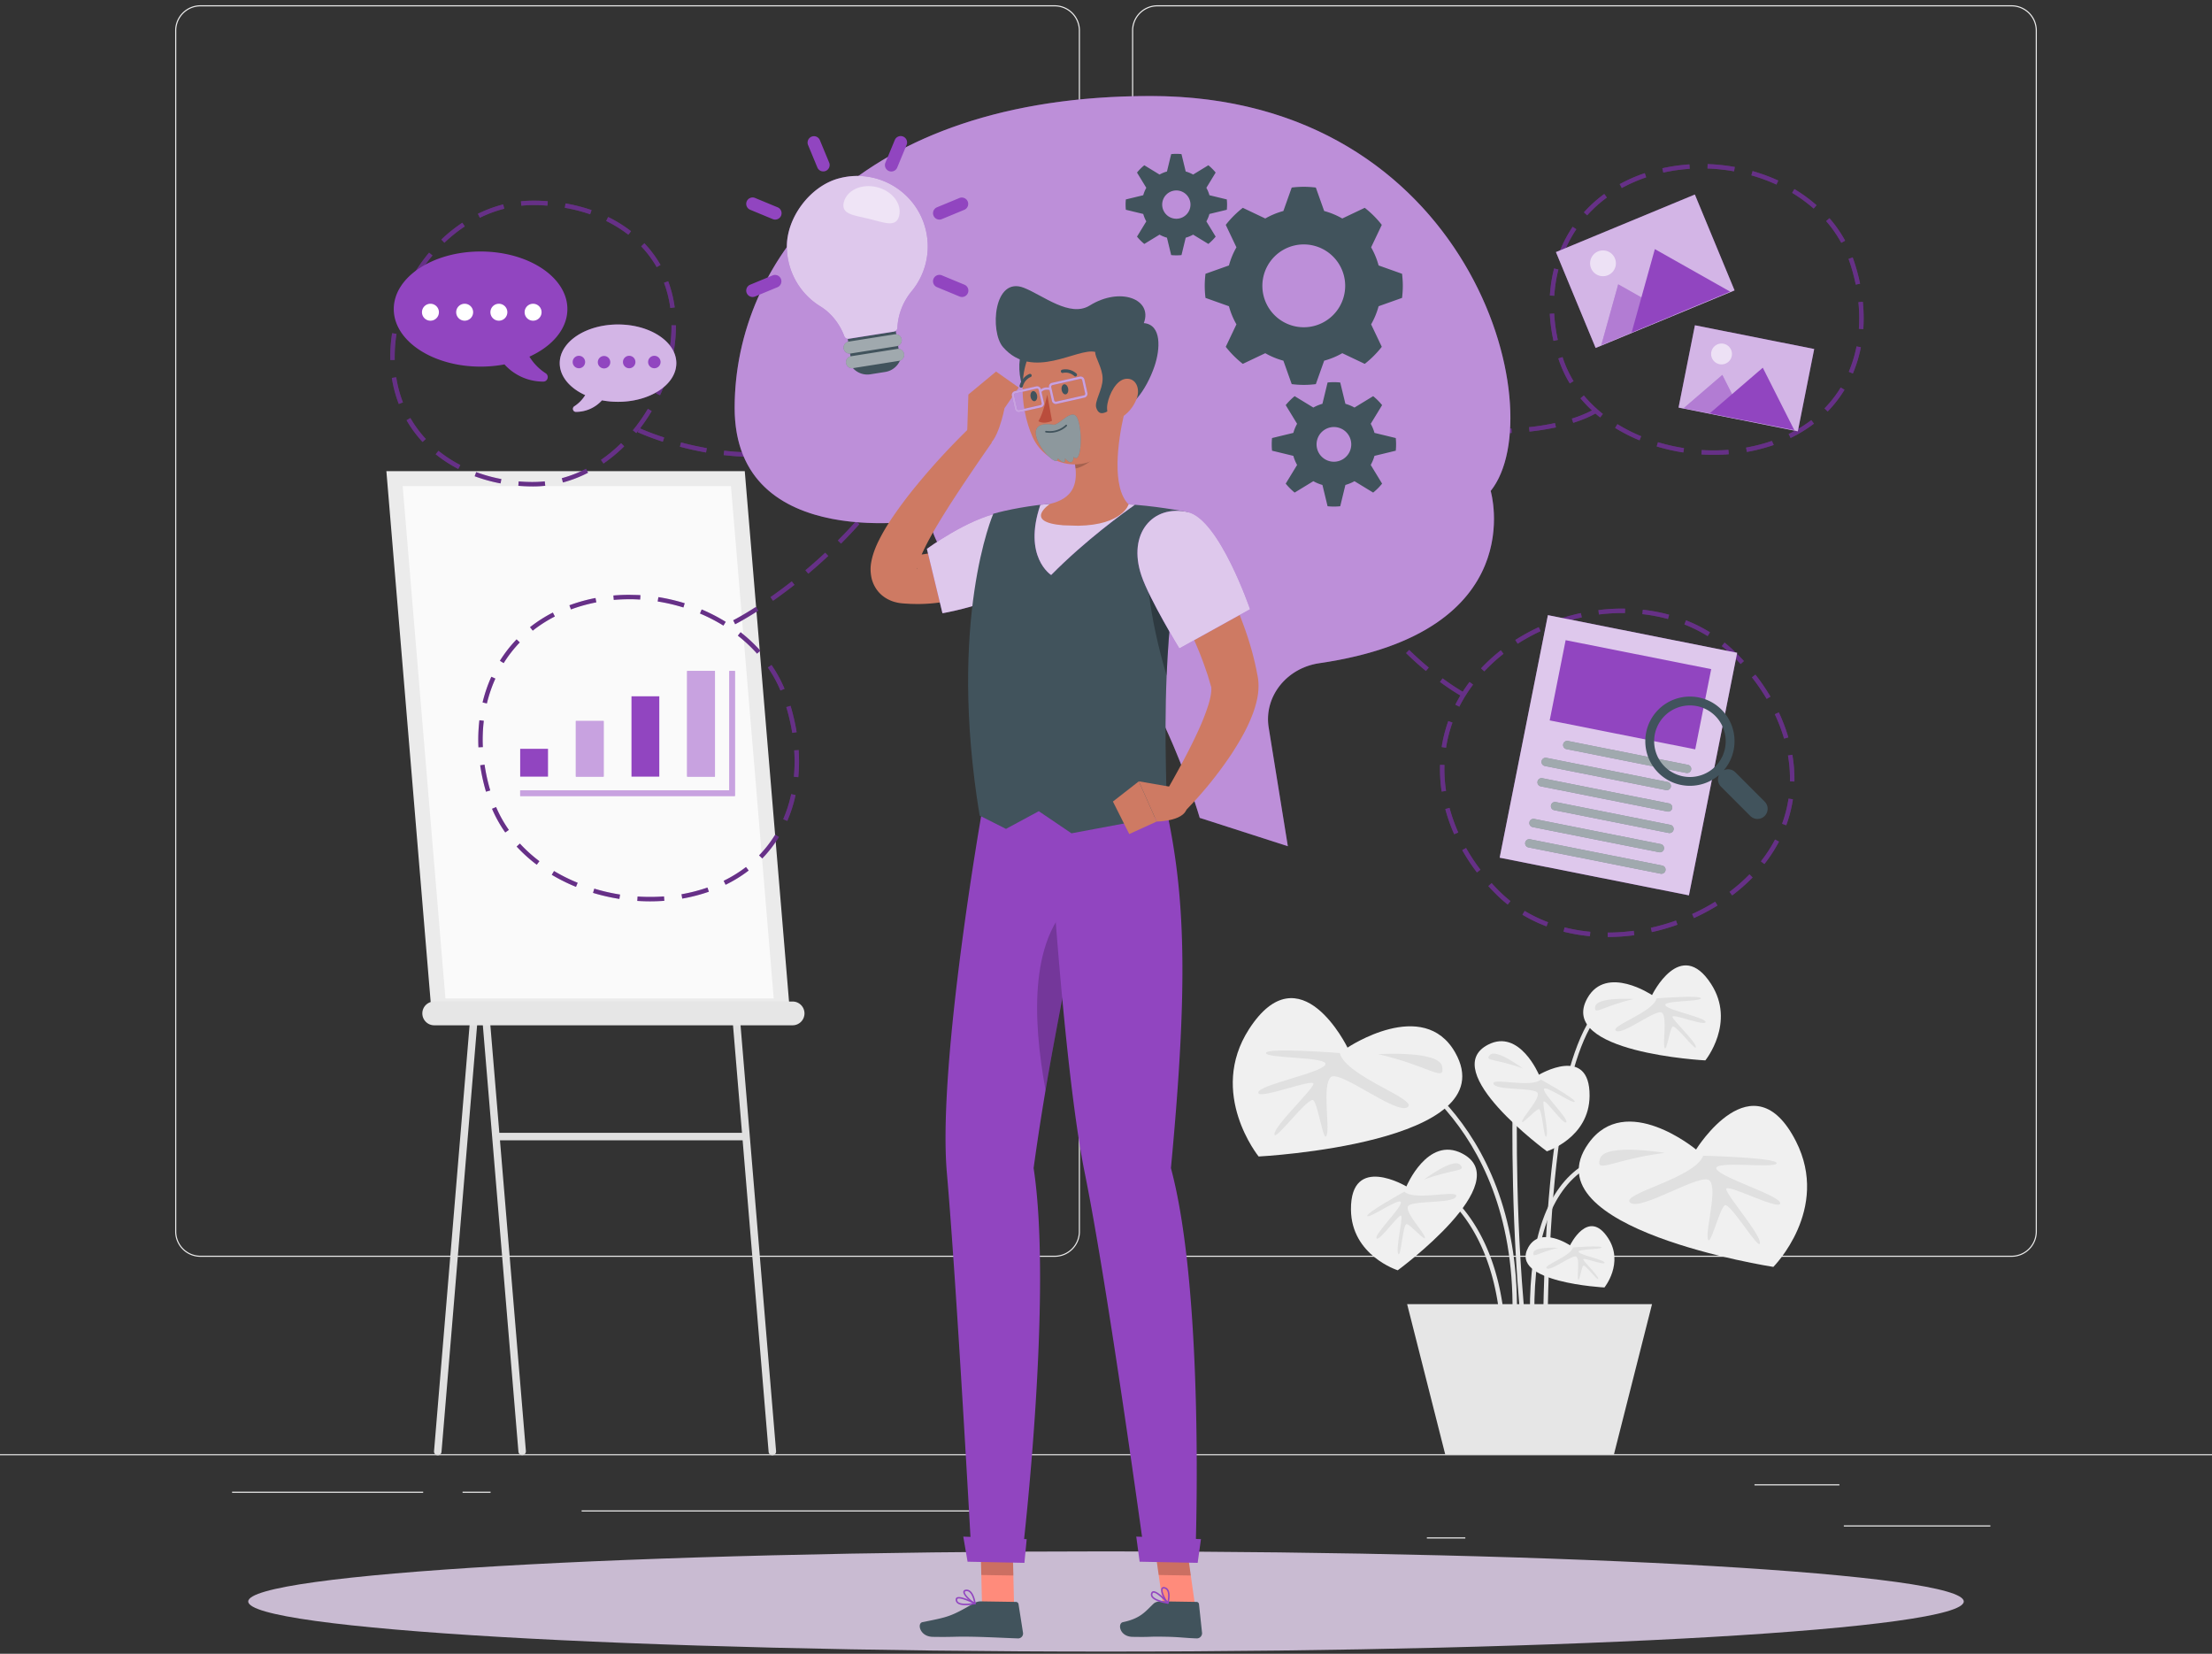 <svg xmlns="http://www.w3.org/2000/svg" width="400" height="299" fill="none"><rect width="100%" height="100%" fill="#333333" stroke="none"/><path fill="#EBEBEB" d="M359.921 275.786h-26.498v.2h26.498v-.2ZM264.976 277.957h-6.954v.2h6.954v-.2ZM332.622 268.356h-15.353v.2h15.353v-.2ZM76.522 269.7H41.967v.2h34.555v-.2ZM88.711 269.7h-5.066v.2h5.066v-.2ZM180.118 273.079h-74.941v.2h74.941v-.2ZM190.721 227.231H36.241a4.572 4.572 0 0 1-4.566-4.567V5.519A4.572 4.572 0 0 1 36.242.952H190.72a4.572 4.572 0 0 1 4.566 4.567v217.145a4.572 4.572 0 0 1-4.566 4.567ZM36.241 1.153a4.37 4.37 0 0 0-4.366 4.366v217.146a4.37 4.37 0 0 0 4.367 4.366H190.72a4.37 4.37 0 0 0 4.366-4.366V5.519a4.372 4.372 0 0 0-4.366-4.367l-154.48.001ZM363.758 227.231H209.279a4.571 4.571 0 0 1-4.565-4.567V5.519a4.571 4.571 0 0 1 4.565-4.567h154.479a4.572 4.572 0 0 1 4.567 4.567v217.145a4.572 4.572 0 0 1-4.567 4.567ZM209.279 1.153a4.37 4.37 0 0 0-4.365 4.366v217.146a4.37 4.37 0 0 0 4.365 4.366h154.479a4.371 4.371 0 0 0 4.367-4.366V5.519a4.372 4.372 0 0 0-4.367-4.367l-154.479.001ZM400 262.909H0v.2h400v-.2Z"/><path fill="#E0E0E0" d="M79.107 263.107a.678.678 0 0 1-.619-.732l13.64-163.434h1.357v1.356h-.11L79.84 262.489a.678.678 0 0 1-.732.618Z"/><path fill="#E0E0E0" d="M139.721 263.107a.677.677 0 0 0 .619-.732L126.7 98.941h-1.357v1.356h.11l8.722 104.513h-43.88L81.46 98.941h-1.357v1.356h.11l13.537 162.192a.678.678 0 0 0 1.35-.113l-4.69-56.209h43.88l4.7 56.322a.678.678 0 0 0 .732.618Z"/><path fill="#EBEBEB" d="M142.86 183.223H78.052L69.87 85.18h64.808l8.182 98.043Z"/><path fill="#FAFAFA" d="m139.913 180.511-7.731-92.62H72.817l7.73 92.62h59.366Z"/><path fill="#E6E6E6" d="M143.326 185.372h-64.85a2.15 2.15 0 0 1 0-4.299h64.85a2.149 2.149 0 0 1 0 4.299ZM271.316 239.423c-.906-10.881-4.655-17.314-7.641-20.794-3.23-3.765-6.287-4.982-6.317-4.994l.288-.746c.127.049 12.692 5.132 14.467 26.468l-.797.066Z"/><path fill="#E6E6E6" d="m274.311 237.261-.8-.01c.414-35.584-24.177-46.192-24.426-46.295l.306-.739c.254.105 25.34 10.925 24.92 47.044ZM276.657 237.258c-.058-13.444 3.146-22.378 9.523-26.553 8.106-5.311 18.566-.8 18.671-.753l-.322.732c-.101-.045-10.175-4.382-17.915.693-6.132 4.019-9.213 12.726-9.157 25.879l-.8.002Z"/><path fill="#E6E6E6" d="M275.482 243.172c-2.385-20.063-1.97-42.609-1.965-42.834l.8.016c-.005.225-.419 22.718 1.961 42.724l-.796.094ZM279.876 237.265l-.8-.016c.654-34.573 5.225-54.379 13.219-57.275 4.572-1.656 8.423 2.706 8.584 2.893l-.604.524c-.036-.042-3.659-4.135-7.711-2.664-5.337 1.94-11.871 13.321-12.688 56.538Z"/><path fill="#F0F0F0" d="M306.702 207.831s10.315-16.706 18.056-1.504c6.28 12.335-4.081 22.726-4.081 22.726s-44.403-6.864-33.446-22.314c6.743-9.507 19.471 1.092 19.471 1.092Z"/><path fill="#E0E0E0" d="M307.992 208.95s13.386.335 13.28 1.363c-.106 1.028-11.689-.58-10.877 1.041.813 1.622 11.672 4.835 11.531 6.219-.142 1.384-10.016-3.825-9.769-2.541.247 1.284 6.251 8.194 6.095 9.717-.156 1.522-5.438-7.552-6.394-6.811-.956.741-2.658 7.792-3.036 6.029-.379-1.763 1.74-8.788.376-10.482-1.365-1.695-12.46 5.559-14.393 3.962-1.935-1.597 11.653-4.378 13.187-8.497ZM301.044 208.436s-10.863-1.814-11.715 1.036c-.852 2.85 2.076.213 11.715-1.036Z"/><path fill="#F0F0F0" d="M243.673 189.407s-8.556-17.672-17.809-3.34c-7.507 11.63 1.739 23.025 1.739 23.025s44.871-2.296 35.549-18.783c-5.737-10.146-19.479-.902-19.479-.902Z"/><path fill="#E0E0E0" d="M242.274 190.388s-13.349-1.034-13.349 0 11.687.616 10.714 2.146c-.975 1.531-12.105 3.618-12.105 5.009 0 1.391 10.354-2.782 9.976-1.53-.376 1.252-7.055 7.513-7.055 9.044 0 1.53 6.18-6.957 7.055-6.122.876.835 1.85 8.023 2.406 6.307.557-1.715-.834-8.92.696-10.465 1.531-1.546 11.827 6.802 13.914 5.41 2.087-1.391-11.146-5.545-12.252-9.799ZM249.239 190.587s10.992-.696 11.548 2.226c.556 2.922-2.087 0-11.548-2.226Z"/><path fill="#F0F0F0" d="M298.741 179.908s5.133-10.602 10.683-2.004c4.503 6.977-1.043 13.812-1.043 13.812s-26.917-1.376-21.325-11.268c3.441-6.086 11.685-.54 11.685-.54Z"/><path fill="#E0E0E0" d="M299.579 180.496s8.008-.62 8.008 0-7.011.37-6.426 1.288c.584.919 7.262 2.171 7.262 3.005 0 .834-6.212-1.67-5.985-.918.226.751 4.232 4.507 4.232 5.424 0 .919-3.707-4.172-4.232-3.672-.525.5-1.11 4.812-1.443 3.783-.334-1.029.5-5.351-.418-6.279-.918-.927-7.094 4.081-8.346 3.246-1.252-.833 6.686-3.325 7.348-5.877ZM295.403 180.616s-6.594-.418-6.928 1.335c-.334 1.754 1.252.001 6.928-1.335Z"/><path fill="#F0F0F0" d="M283.913 225.152s3.312-6.84 6.894-1.292c2.905 4.501-.673 8.912-.673 8.912s-17.368-.889-13.76-7.271c2.22-3.927 7.539-.349 7.539-.349Z"/><path fill="#E0E0E0" d="M284.455 225.532s5.167-.4 5.167 0-4.524.239-4.147.831c.376.593 4.685 1.4 4.685 1.939 0 .538-4.008-1.077-3.861-.593.145.485 2.731 2.908 2.731 3.501s-2.392-2.693-2.731-2.37c-.34.323-.716 3.106-.932 2.442-.215-.664.324-3.453-.269-4.051-.593-.599-4.578 2.632-5.386 2.094-.808-.538 4.315-2.147 4.743-3.793ZM281.759 225.609s-4.255-.269-4.47.862c-.215 1.131.808 0 4.47-.862Z"/><path fill="#F0F0F0" d="M254.323 214.504s-10.112-6.039-10.027 4.195c.07 8.303 8.46 10.967 8.46 10.967s21.735-15.939 11.628-21.13c-6.22-3.195-10.061 5.968-10.061 5.968Z"/><path fill="#E0E0E0" d="M253.946 215.456s-7.032 3.882-6.692 4.4c.341.518 6.061-3.543 6.078-2.455.016 1.088-4.875 5.802-4.417 6.5.459.697 4.273-4.807 4.497-4.055.224.752-1.06 6.091-.556 6.858.505.767.805-5.524 1.519-5.394.714.13 3.571 3.412 3.285 2.369-.286-1.043-3.358-4.196-3.101-5.475.258-1.279 8.17-.488 8.758-1.874.586-1.385-7.415.893-9.371-.874ZM257.501 213.26s5.28-3.971 6.523-2.69c1.241 1.281-1.047.688-6.523 2.69Z"/><path fill="#F0F0F0" d="M278.294 194.311s9.232-5.512 9.153 3.83c-.064 7.58-7.722 10.011-7.722 10.011s-19.84-14.55-10.615-19.289c5.678-2.916 9.184 5.448 9.184 5.448Z"/><path fill="#E0E0E0" d="M278.639 195.182s6.419 3.543 6.108 4.016c-.311.472-5.533-3.235-5.548-2.241-.014.993 4.451 5.297 4.032 5.933-.418.637-3.9-4.388-4.105-3.701-.204.686.968 5.56.508 6.261-.461.7-.735-5.043-1.387-4.924-.652.118-3.26 3.114-2.998 2.162.261-.953 3.065-3.83 2.83-4.998-.235-1.168-7.457-.445-7.993-1.71-.536-1.265 6.768.815 8.553-.798ZM275.393 193.177s-4.82-3.624-5.954-2.456c-1.133 1.17.955.628 5.954 2.456Z"/><path fill="#E6E6E6" d="m254.455 235.791 6.902 27.218h30.481l6.901-27.218h-44.284Z"/><path fill="#E3D2ED" fill-opacity=".85" d="M200 298.603c85.666 0 155.111-4.055 155.111-9.058s-69.445-9.059-155.111-9.059c-85.665 0-155.111 4.056-155.111 9.059 0 5.003 69.446 9.058 155.111 9.058Z"/><path fill="#9145C0" d="m290.722 169.409-.001-.8a36.01 36.01 0 0 0 4.71-.319l.106.792a36.576 36.576 0 0 1-4.815.327Zm-3.219-.149a31.486 31.486 0 0 1-4.764-.815l.196-.775c1.494.378 3.056.644 4.644.793l-.076.797Zm11.201-.739-.173-.781a38.043 38.043 0 0 0 4.54-1.306l.269.753c-1.513.54-3.072.989-4.636 1.334Zm-19.045-1.039a26.592 26.592 0 0 1-4.361-2.103l.413-.686a25.87 25.87 0 0 0 4.229 2.04l-.281.749Zm26.664-1.501-.33-.728a36.425 36.425 0 0 0 4.165-2.223l.421.68a37.132 37.132 0 0 1-4.256 2.271Zm-33.683-2.442a25.012 25.012 0 0 1-1.962-1.734 39.2 39.2 0 0 1-1.539-1.6l.592-.538c.483.53.989 1.058 1.508 1.567.6.591 1.24 1.155 1.899 1.679l-.498.626Zm40.595-1.65-.483-.637a32.27 32.27 0 0 0 3.545-3.106l.063-.063.566.566-.058.058a33.163 33.163 0 0 1-3.633 3.182Zm-46.156-4.156a35.542 35.542 0 0 1-2.662-4.026l.696-.394a34.659 34.659 0 0 0 2.602 3.935l-.636.485Zm51.979-1.512-.63-.493a25.844 25.844 0 0 0 2.559-3.938l.709.372a26.683 26.683 0 0 1-2.638 4.059Zm-56.091-5.392a30.928 30.928 0 0 1-1.612-4.557l.772-.207a30.164 30.164 0 0 0 1.572 4.44l-.732.324Zm60.042-1.622-.75-.277a23.31 23.31 0 0 0 1.165-4.539l.791.12a24.1 24.1 0 0 1-1.206 4.696Zm-62.312-6.094a27.425 27.425 0 0 1-.291-4.833l.8.024a26.483 26.483 0 0 0 .283 4.689l-.792.12Zm63.789-1.824-.8-.016a25.285 25.285 0 0 0-.362-4.679l.788-.135c.251 1.465.378 2.941.377 4.385.001.149-.001.297-.003.445Zm-62.993-6.103-.79-.123c.248-1.596.65-3.175 1.195-4.694l.753.27a24.796 24.796 0 0 0-1.158 4.547Zm61.124-1.648a30.29 30.29 0 0 0-1.674-4.401l.724-.341a31.114 31.114 0 0 1 1.718 4.518l-.768.224Zm-58.727-5.776-.715-.361c.72-1.42 1.583-2.8 2.566-4.104l.639.482a26.464 26.464 0 0 0-2.49 3.983Zm55.58-1.404a36.913 36.913 0 0 0-2.666-3.897l.631-.492a37.796 37.796 0 0 1 2.723 3.982l-.688.407Zm-51.065-4.978-.583-.547a32.38 32.38 0 0 1 3.568-3.259l.493.629a31.776 31.776 0 0 0-3.478 3.177Zm46.362-1.323a41.954 41.954 0 0 0-1.512-1.565 24.9 24.9 0 0 0-1.897-1.686l.501-.624a26.28 26.28 0 0 1 1.957 1.74 41.212 41.212 0 0 1 1.54 1.595l-.589.54Zm-40.318-3.674-.432-.674a35.518 35.518 0 0 1 4.234-2.319l.336.726a34.7 34.7 0 0 0-4.138 2.267Zm34.35-1.382a26.685 26.685 0 0 0-4.203-2.102l.294-.744a27.465 27.465 0 0 1 4.329 2.165l-.42.681Zm-27.3-2.077-.27-.753a36.764 36.764 0 0 1 4.64-1.327l.169.782a35.81 35.81 0 0 0-4.539 1.298Zm20.119-1.014a30.523 30.523 0 0 0-4.627-.877l.088-.795c1.62.181 3.218.483 4.748.901l-.209.771Zm-12.476-.812-.099-.793a35.151 35.151 0 0 1 4.336-.271l.485.003-.012.8-.473-.003c-1.402 0-2.828.09-4.237.264Z"/><path fill="#9145C0" d="M264.459 125.959c-.067-.036-1.667-.908-4.063-2.666l.474-.645c2.347 1.721 3.954 2.599 3.97 2.607l-.381.704Zm-6.605-4.648a57.432 57.432 0 0 1-3.593-3.235l.56-.572a56.433 56.433 0 0 0 3.543 3.19l-.51.617Zm-5.829-5.559a52.97 52.97 0 0 1-2.908-3.491l.636-.485a52.284 52.284 0 0 0 2.864 3.44l-.592.536Z"/><g fill="#000" opacity=".3"><path d="m290.722 169.409-.001-.8a36.01 36.01 0 0 0 4.71-.319l.106.792a36.576 36.576 0 0 1-4.815.327Zm-3.219-.149a31.486 31.486 0 0 1-4.764-.815l.196-.775c1.494.378 3.056.644 4.644.793l-.076.797Zm11.201-.739-.173-.781a38.043 38.043 0 0 0 4.54-1.306l.269.753c-1.513.54-3.072.989-4.636 1.334Zm-19.045-1.039a26.592 26.592 0 0 1-4.361-2.103l.413-.686a25.87 25.87 0 0 0 4.229 2.04l-.281.749Zm26.664-1.501-.33-.728a36.425 36.425 0 0 0 4.165-2.223l.421.68a37.132 37.132 0 0 1-4.256 2.271Zm-33.683-2.442a25.012 25.012 0 0 1-1.962-1.734 39.2 39.2 0 0 1-1.539-1.6l.592-.538c.483.53.989 1.058 1.508 1.567.6.591 1.24 1.155 1.899 1.679l-.498.626Zm40.595-1.65-.483-.637a32.27 32.27 0 0 0 3.545-3.106l.063-.063.566.566-.058.058a33.163 33.163 0 0 1-3.633 3.182Zm-46.156-4.156a35.542 35.542 0 0 1-2.662-4.026l.696-.394a34.659 34.659 0 0 0 2.602 3.935l-.636.485Zm51.979-1.512-.63-.493a25.844 25.844 0 0 0 2.559-3.938l.709.372a26.683 26.683 0 0 1-2.638 4.059Zm-56.091-5.392a30.928 30.928 0 0 1-1.612-4.557l.772-.207a30.164 30.164 0 0 0 1.572 4.44l-.732.324Zm60.042-1.622-.75-.277a23.31 23.31 0 0 0 1.165-4.539l.791.12a24.1 24.1 0 0 1-1.206 4.696Zm-62.312-6.094a27.425 27.425 0 0 1-.291-4.833l.8.024a26.483 26.483 0 0 0 .283 4.689l-.792.12Zm63.789-1.824-.8-.016a25.285 25.285 0 0 0-.362-4.679l.788-.135c.251 1.465.378 2.941.377 4.385.001.149-.001.297-.003.445Zm-62.993-6.103-.79-.123c.248-1.596.65-3.175 1.195-4.694l.753.27a24.796 24.796 0 0 0-1.158 4.547Zm61.124-1.648a30.29 30.29 0 0 0-1.674-4.401l.724-.341a31.114 31.114 0 0 1 1.718 4.518l-.768.224Zm-58.727-5.776-.715-.361c.72-1.42 1.583-2.8 2.566-4.104l.639.482a26.464 26.464 0 0 0-2.49 3.983Zm55.58-1.404a36.913 36.913 0 0 0-2.666-3.897l.631-.492a37.796 37.796 0 0 1 2.723 3.982l-.688.407Zm-51.065-4.978-.583-.547a32.38 32.38 0 0 1 3.568-3.259l.493.629a31.776 31.776 0 0 0-3.478 3.177Zm46.362-1.323a41.954 41.954 0 0 0-1.512-1.565 24.9 24.9 0 0 0-1.897-1.686l.501-.624a26.28 26.28 0 0 1 1.957 1.74 41.212 41.212 0 0 1 1.54 1.595l-.589.54Zm-40.318-3.674-.432-.674a35.518 35.518 0 0 1 4.234-2.319l.336.726a34.7 34.7 0 0 0-4.138 2.267Zm34.35-1.382a26.685 26.685 0 0 0-4.203-2.102l.294-.744a27.465 27.465 0 0 1 4.329 2.165l-.42.681Zm-27.3-2.077-.27-.753a36.764 36.764 0 0 1 4.64-1.327l.169.782a35.81 35.81 0 0 0-4.539 1.298Zm20.119-1.014a30.523 30.523 0 0 0-4.627-.877l.088-.795c1.62.181 3.218.483 4.748.901l-.209.771Zm-12.476-.812-.099-.793a35.151 35.151 0 0 1 4.336-.271l.485.003-.012.8-.473-.003c-1.402 0-2.828.09-4.237.264Z"/><path d="M264.459 125.959c-.067-.036-1.667-.908-4.063-2.666l.474-.645c2.347 1.721 3.954 2.599 3.97 2.607l-.381.704Zm-6.605-4.648a57.432 57.432 0 0 1-3.593-3.235l.56-.572a56.433 56.433 0 0 0 3.543 3.19l-.51.617Zm-5.829-5.559a52.97 52.97 0 0 1-2.908-3.491l.636-.485a52.284 52.284 0 0 0 2.864 3.44l-.592.536Z"/></g><path fill="#9145C0" d="m314.132 118.025-34.222-6.807-8.722 43.85 34.222 6.808 8.722-43.851Z"/><path fill="#fff" d="m314.132 118.025-34.222-6.807-8.722 43.85 34.222 6.808 8.722-43.851Z" opacity=".7"/><path fill="#9145C0" d="m309.437 120.977-26.319-5.235-2.885 14.505 26.319 5.235 2.885-14.505Z"/><path fill="#41535C" d="m305.227 138.278-21.673-4.311a.75.75 0 0 0-.882.588v.001a.75.75 0 0 0 .589.882l21.673 4.311a.75.75 0 0 0 .882-.589v-.001a.75.75 0 0 0-.589-.881ZM279.355 138.489l21.905 4.356a.749.749 0 0 0 .881-.588v-.001a.75.75 0 0 0-.588-.882l-21.905-4.357a.751.751 0 0 0-.882.589v.001a.75.75 0 0 0 .589.882ZM301.801 145.251l-22.886-4.552a.749.749 0 0 0-.881.589v.001a.749.749 0 0 0 .588.881l22.886 4.552a.75.75 0 0 0 .882-.588v-.001a.751.751 0 0 0-.589-.882ZM302.049 149.128l-20.693-4.116a.75.75 0 1 0-.293 1.471l20.693 4.116a.749.749 0 0 0 .881-.589.748.748 0 0 0-.588-.882ZM277.158 149.534l22.885 4.552a.751.751 0 0 0 .293-1.472l-22.886-4.552a.75.75 0 0 0-.292 1.472ZM301.174 157.374a.751.751 0 0 0-.589-.882l-23.867-4.747a.75.75 0 1 0-.292 1.47l23.866 4.748a.752.752 0 0 0 .882-.589Z"/><g fill="#fff" opacity=".5"><path d="m305.227 138.278-21.673-4.311a.75.75 0 0 0-.882.588v.001a.75.75 0 0 0 .589.882l21.673 4.311a.75.75 0 0 0 .882-.589v-.001a.75.75 0 0 0-.589-.881ZM279.355 138.489l21.905 4.356a.749.749 0 0 0 .881-.588v-.001a.75.75 0 0 0-.588-.882l-21.905-4.357a.751.751 0 0 0-.882.589v.001a.75.75 0 0 0 .589.882ZM301.801 145.251l-22.886-4.552a.749.749 0 0 0-.881.589v.001a.749.749 0 0 0 .588.881l22.886 4.552a.75.75 0 0 0 .882-.588v-.001a.751.751 0 0 0-.589-.882ZM302.049 149.128l-20.693-4.116a.75.75 0 1 0-.293 1.471l20.693 4.116a.749.749 0 0 0 .881-.589.748.748 0 0 0-.588-.882ZM277.158 149.534l22.885 4.552a.751.751 0 0 0 .293-1.472l-22.886-4.552a.75.75 0 0 0-.292 1.472ZM301.174 157.374a.751.751 0 0 0-.589-.882l-23.867-4.747a.75.75 0 1 0-.292 1.47l23.866 4.748a.752.752 0 0 0 .882-.589Z"/></g><path fill="#41535C" d="M311.302 128.301c-3.148-3.148-8.27-3.147-11.418 0-3.148 3.148-3.148 8.27 0 11.417 3.003 3.003 7.798 3.134 10.966.407a1.83 1.83 0 0 0 .351 2.091l5.308 5.309a1.836 1.836 0 1 0 2.598-2.598l-5.308-5.308a1.83 1.83 0 0 0-2.091-.351c2.727-3.168 2.597-7.964-.406-10.967Zm-1.132 10.287a6.48 6.48 0 0 1-9.154 0 6.481 6.481 0 0 1 0-9.155 6.48 6.48 0 0 1 9.154 0 6.481 6.481 0 0 1 0 9.155Z"/><path fill="#9145C0" d="M309.89 82.23c-.732 0-1.477-.023-2.212-.067l.048-.799c1.611.1 3.24.087 4.828-.037l.063.798c-.9.07-1.818.106-2.727.106Zm-5.488-.422a35.353 35.353 0 0 1-4.82-1.092l.232-.765c1.525.46 3.11.819 4.71 1.066l-.122.791Zm11.485-.097-.14-.787a30.8 30.8 0 0 0 4.667-1.206l.334.73-.077.027a31.435 31.435 0 0 1-4.784 1.236Zm-19.413-2.1a30.86 30.86 0 0 1-4.411-2.243l.419-.682a30.052 30.052 0 0 0 4.297 2.184l-.305.74Zm27.323-.425-.351-.72a24.013 24.013 0 0 0 4.089-2.508l.486.635a24.935 24.935 0 0 1-4.224 2.593Zm-34.442-3.717a24.602 24.602 0 0 1-3.557-3.454l.613-.514a23.892 23.892 0 0 0 3.443 3.343l-.499.625Zm41.145-1.073-.573-.558a21.365 21.365 0 0 0 2.935-3.78l.683.417a22.051 22.051 0 0 1-3.045 3.921Zm-46.635-5.073a20.973 20.973 0 0 1-1.918-4.067l-.15-.446.759-.251.147.436a20.176 20.176 0 0 0 1.845 3.912l-.683.416Zm51.193-1.795-.737-.313a23.42 23.42 0 0 0 1.4-4.588l.785.156a24.212 24.212 0 0 1-1.448 4.745Zm-54.136-5.898a30.458 30.458 0 0 1-.671-4.902l.799-.042c.084 1.578.304 3.184.654 4.772l-.782.172Zm56.018-2.125-.798-.055c.044-.633.067-1.278.067-1.918 0-.952-.05-1.927-.147-2.895l.796-.08c.1.994.15 1.995.151 2.975 0 .659-.023 1.323-.069 1.973Zm-55.876-6.029-.798-.05c.106-1.67.365-3.318.769-4.896l.775.198a25.751 25.751 0 0 0-.746 4.748Zm54.514-2.019a34.36 34.36 0 0 0-1.188-4.323l-.115-.322.751-.274.12.335a35.21 35.21 0 0 1 1.216 4.424l-.784.16Zm-52.771-5.772-.741-.3a24.032 24.032 0 0 1 2.32-4.382l.664.446a23.263 23.263 0 0 0-2.243 4.236Zm50.153-1.784a22.232 22.232 0 0 0-2.739-3.927l.604-.525a23.066 23.066 0 0 1 2.837 4.069l-.702.383Zm-45.943-4.975-.595-.535a24.073 24.073 0 0 1 3.681-3.324l.473.645a23.272 23.272 0 0 0-3.559 3.214Zm40.945-1.223a26.705 26.705 0 0 0-3.886-2.832l.412-.686a27.511 27.511 0 0 1 4.003 2.918l-.529.6Zm-34.684-3.71-.386-.702a28.08 28.08 0 0 1 4.349-1.921l.186-.063.255.758-.18.06a27.477 27.477 0 0 0-4.224 1.867Zm27.954-.623a31.46 31.46 0 0 0-4.526-1.666l.219-.77c1.6.454 3.161 1.03 4.641 1.71l-.334.726Zm-20.453-2.168-.173-.782a32.577 32.577 0 0 1 4.895-.697l.052.799a31.725 31.725 0 0 0-4.774.68Zm12.791-.224a33.342 33.342 0 0 0-4.8-.509l.026-.8c1.643.055 3.297.23 4.915.52l-.141.789Z"/><path fill="#9145C0" d="M270.136 78.355c-.519 0-1.05-.006-1.591-.018l.016-.8c1.675.035 3.25.015 4.769-.06l.04.8a65.395 65.395 0 0 1-3.234.078Zm6.446-.328-.085-.795a44.94 44.94 0 0 0 4.696-.743l.169.782a45.917 45.917 0 0 1-4.78.757Zm7.909-1.58-.242-.763c2.923-.925 4.256-1.863 4.269-1.873l.467.65c-.057.043-1.433 1.017-4.494 1.986Z"/><g fill="#000" opacity=".3"><path d="M309.89 82.23c-.732 0-1.477-.023-2.212-.067l.048-.799c1.611.1 3.24.087 4.828-.037l.063.798c-.9.07-1.818.106-2.727.106Zm-5.488-.422a35.353 35.353 0 0 1-4.82-1.092l.232-.765c1.525.46 3.11.819 4.71 1.066l-.122.791Zm11.485-.097-.14-.787a30.8 30.8 0 0 0 4.667-1.206l.334.73-.077.027a31.435 31.435 0 0 1-4.784 1.236Zm-19.413-2.1a30.86 30.86 0 0 1-4.411-2.243l.419-.682a30.052 30.052 0 0 0 4.297 2.184l-.305.74Zm27.323-.425-.351-.72a24.013 24.013 0 0 0 4.089-2.508l.486.635a24.935 24.935 0 0 1-4.224 2.593Zm-34.442-3.717a24.602 24.602 0 0 1-3.557-3.454l.613-.514a23.892 23.892 0 0 0 3.443 3.343l-.499.625Zm41.145-1.073-.573-.558a21.365 21.365 0 0 0 2.935-3.78l.683.417a22.051 22.051 0 0 1-3.045 3.921Zm-46.635-5.073a20.973 20.973 0 0 1-1.918-4.067l-.15-.446.759-.251.147.436a20.176 20.176 0 0 0 1.845 3.912l-.683.416Zm51.193-1.795-.737-.313a23.42 23.42 0 0 0 1.4-4.588l.785.156a24.212 24.212 0 0 1-1.448 4.745Zm-54.136-5.898a30.458 30.458 0 0 1-.671-4.902l.799-.042c.084 1.578.304 3.184.654 4.772l-.782.172Zm56.018-2.125-.798-.055c.044-.633.067-1.278.067-1.918 0-.952-.05-1.927-.147-2.895l.796-.08c.1.994.15 1.995.151 2.975 0 .659-.023 1.323-.069 1.973Zm-55.876-6.029-.798-.05c.106-1.67.365-3.318.769-4.896l.775.198a25.751 25.751 0 0 0-.746 4.748Zm54.514-2.019a34.36 34.36 0 0 0-1.188-4.323l-.115-.322.751-.274.12.335a35.21 35.21 0 0 1 1.216 4.424l-.784.16Zm-52.771-5.772-.741-.3a24.032 24.032 0 0 1 2.32-4.382l.664.446a23.263 23.263 0 0 0-2.243 4.236Zm50.153-1.784a22.232 22.232 0 0 0-2.739-3.927l.604-.525a23.066 23.066 0 0 1 2.837 4.069l-.702.383Zm-45.943-4.975-.595-.535a24.073 24.073 0 0 1 3.681-3.324l.473.645a23.272 23.272 0 0 0-3.559 3.214Zm40.945-1.223a26.705 26.705 0 0 0-3.886-2.832l.412-.686a27.511 27.511 0 0 1 4.003 2.918l-.529.6Zm-34.684-3.71-.386-.702a28.08 28.08 0 0 1 4.349-1.921l.186-.063.255.758-.18.06a27.477 27.477 0 0 0-4.224 1.867Zm27.954-.623a31.46 31.46 0 0 0-4.526-1.666l.219-.77c1.6.454 3.161 1.03 4.641 1.71l-.334.726Zm-20.453-2.168-.173-.782a32.577 32.577 0 0 1 4.895-.697l.052.799a31.725 31.725 0 0 0-4.774.68Zm12.791-.224a33.342 33.342 0 0 0-4.8-.509l.026-.8c1.643.055 3.297.23 4.915.52l-.141.789Z"/><path d="M270.136 78.355c-.519 0-1.05-.006-1.591-.018l.016-.8c1.675.035 3.25.015 4.769-.06l.04.8a65.395 65.395 0 0 1-3.234.078Zm6.446-.328-.085-.795a44.94 44.94 0 0 0 4.696-.743l.169.782a45.917 45.917 0 0 1-4.78.757Zm7.909-1.58-.242-.763c2.923-.925 4.256-1.863 4.269-1.873l.467.65c-.057.043-1.433 1.017-4.494 1.986Z"/></g><path fill="#9145C0" d="m306.483 35.17-25.121 10.406 7.18 17.333 25.121-10.405-7.18-17.334Z"/><path fill="#fff" d="m306.483 35.17-25.121 10.406 7.18 17.333 25.121-10.405-7.18-17.334Z" opacity=".6"/><path fill="#9145C0" d="m289.568 62.385 3.056-10.979 9.924 5.603-12.98 5.376Z"/><path fill="#fff" d="m289.568 62.385 3.056-10.979 9.924 5.603-12.98 5.376Z" opacity=".3"/><path fill="#9145C0" d="m295.052 60.113 4.196-15.075 13.627 7.693-17.823 7.382Z"/><path fill="#fff" d="M292.025 46.716a2.33 2.33 0 1 1-4.306 1.783 2.33 2.33 0 0 1 4.306-1.783Z" opacity=".6"/><path fill="#9145C0" d="m328.064 63.1-21.567-4.29-2.96 14.88 21.567 4.29 2.96-14.88Z"/><path fill="#fff" d="m328.064 63.1-21.567-4.29-2.96 14.88 21.567 4.29 2.96-14.88Z" opacity=".6"/><path fill="#9145C0" d="m304.465 73.796 6.988-6.01 4.156 8.226-11.144-2.216Z"/><path fill="#fff" d="m304.465 73.796 6.988-6.01 4.156 8.226-11.144-2.216Z" opacity=".3"/><path fill="#9145C0" d="m309.174 74.732 9.594-8.251 5.706 11.295-15.3-3.044Z"/><path fill="#fff" d="M313.157 64.364a1.883 1.883 0 1 1-3.694-.734 1.883 1.883 0 0 1 3.694.734Z" opacity=".6"/><path fill="#9145C0" d="M117.573 162.961c-.766 0-1.549-.026-2.33-.077l.052-.798c1.612.105 3.209.098 4.779-.018l.059.799c-.846.062-1.707.094-2.56.094Zm-5.57-.44a35.817 35.817 0 0 1-4.767-1.09l.231-.766c1.514.458 3.081.817 4.66 1.066l-.124.79Zm11.369-.056-.137-.787a30.131 30.131 0 0 0 4.618-1.187l.078-.027.256.758-.065.022a30.846 30.846 0 0 1-4.75 1.221Zm-19.213-2.122a32.466 32.466 0 0 1-4.383-2.18l.411-.687a31.697 31.697 0 0 0 4.275 2.126l-.303.741Zm27.052-.377-.351-.719a23.72 23.72 0 0 0 4.04-2.492l.487.634a24.49 24.49 0 0 1-4.176 2.577Zm-34.149-3.625a27.377 27.377 0 0 1-3.638-3.286l.588-.542a26.536 26.536 0 0 0 3.532 3.189l-.481.639Zm40.775-1.133-.574-.557a21.664 21.664 0 0 0 2.908-3.742l.682.418a22.337 22.337 0 0 1-3.016 3.881Zm-46.471-4.698a23.475 23.475 0 0 1-2.394-4.287l.736-.315a22.63 22.63 0 0 0 2.312 4.141l-.654.461Zm50.999-2.091-.734-.318a24.348 24.348 0 0 0 1.446-4.526l.782.169a25.108 25.108 0 0 1-1.494 4.675Zm-54.48-5.28a34.684 34.684 0 0 1-1.054-4.776l.791-.116c.228 1.551.575 3.12 1.03 4.665l-.766.227Zm56.472-2.628-.796-.076c.086-.902.13-1.832.13-2.761 0-.665-.023-1.34-.066-2.007l.798-.051c.044.683.068 1.376.068 2.058 0 .955-.045 1.91-.134 2.837Zm-57.838-5.398a29.756 29.756 0 0 1 .174-4.894l.794.094a29.02 29.02 0 0 0-.17 4.764l-.798.036Zm56.747-2.61a36.57 36.57 0 0 0-1.075-4.66l.766-.23a37.491 37.491 0 0 1 1.099 4.762l-.79.128Zm-55.221-5.319-.779-.186c.388-1.611.921-3.173 1.587-4.643l.729.33a25.101 25.101 0 0 0-1.537 4.499Zm53.089-2.342a23.692 23.692 0 0 0-2.279-4.165l.66-.451a24.515 24.515 0 0 1 2.355 4.305l-.736.311Zm-50.056-4.951-.679-.424a23.846 23.846 0 0 1 3.018-3.873l.577.554a23.168 23.168 0 0 0-2.916 3.743Zm45.823-1.709a26.818 26.818 0 0 0-3.475-3.253l.493-.63a27.687 27.687 0 0 1 3.579 3.351l-.597.532Zm-40.562-4.162-.496-.627a25.185 25.185 0 0 1 4.132-2.647l.364.712a24.46 24.46 0 0 0-4 2.562Zm34.479-.911a30.79 30.79 0 0 0-4.242-2.186l.311-.737a31.718 31.718 0 0 1 4.352 2.243l-.421.68Zm-27.571-2.926-.278-.751a30.006 30.006 0 0 1 4.718-1.314l.151.785a29.303 29.303 0 0 0-4.591 1.28Zm20.336-.352a33.093 33.093 0 0 0-4.652-1.084l.125-.789c1.61.254 3.213.628 4.765 1.109l-.238.764Zm-12.592-1.368-.071-.797a32.661 32.661 0 0 1 2.853-.125c.71.022 1.364.02 2.039.062l-.049.798c-.66-.04-1.327-.07-1.991-.06-.926 0-1.862.041-2.781.122ZM132.94 112.863l-.359-.715c.016-.008 1.598-.808 4.106-2.417l.432.673c-2.547 1.634-4.113 2.426-4.179 2.459Zm6.852-4.251-.458-.655a87.918 87.918 0 0 0 3.841-2.845l.493.629a90.776 90.776 0 0 1-3.876 2.871Zm6.372-4.897-.515-.613a91.728 91.728 0 0 0 3.576-3.171l.546.584a92.69 92.69 0 0 1-3.607 3.2Zm5.917-5.436-.566-.565a89.648 89.648 0 0 0 3.282-3.473l.596.534a90.507 90.507 0 0 1-3.312 3.504Z"/><g fill="#000" opacity=".3"><path d="M117.573 162.961c-.766 0-1.549-.026-2.33-.077l.052-.798c1.612.105 3.209.098 4.779-.018l.059.799c-.846.062-1.707.094-2.56.094Zm-5.57-.44a35.817 35.817 0 0 1-4.767-1.09l.231-.766c1.514.458 3.081.817 4.66 1.066l-.124.79Zm11.369-.056-.137-.787a30.131 30.131 0 0 0 4.618-1.187l.078-.027.256.758-.065.022a30.846 30.846 0 0 1-4.75 1.221Zm-19.213-2.122a32.466 32.466 0 0 1-4.383-2.18l.411-.687a31.697 31.697 0 0 0 4.275 2.126l-.303.741Zm27.052-.377-.351-.719a23.72 23.72 0 0 0 4.04-2.492l.487.634a24.49 24.49 0 0 1-4.176 2.577Zm-34.149-3.625a27.377 27.377 0 0 1-3.638-3.286l.588-.542a26.536 26.536 0 0 0 3.532 3.189l-.481.639Zm40.775-1.133-.574-.557a21.664 21.664 0 0 0 2.908-3.742l.682.418a22.337 22.337 0 0 1-3.016 3.881Zm-46.471-4.698a23.475 23.475 0 0 1-2.394-4.287l.736-.315a22.63 22.63 0 0 0 2.312 4.141l-.654.461Zm50.999-2.091-.734-.318a24.348 24.348 0 0 0 1.446-4.526l.782.169a25.108 25.108 0 0 1-1.494 4.675Zm-54.48-5.28a34.684 34.684 0 0 1-1.054-4.776l.791-.116c.228 1.551.575 3.12 1.03 4.665l-.766.227Zm56.472-2.628-.796-.076c.086-.902.13-1.832.13-2.761 0-.665-.023-1.34-.066-2.007l.798-.051c.044.683.068 1.376.068 2.058 0 .955-.045 1.91-.134 2.837Zm-57.838-5.398a29.756 29.756 0 0 1 .174-4.894l.794.094a29.02 29.02 0 0 0-.17 4.764l-.798.036Zm56.747-2.61a36.57 36.57 0 0 0-1.075-4.66l.766-.23a37.491 37.491 0 0 1 1.099 4.762l-.79.128Zm-55.221-5.319-.779-.186c.388-1.611.921-3.173 1.587-4.643l.729.33a25.101 25.101 0 0 0-1.537 4.499Zm53.089-2.342a23.692 23.692 0 0 0-2.279-4.165l.66-.451a24.515 24.515 0 0 1 2.355 4.305l-.736.311Zm-50.056-4.951-.679-.424a23.846 23.846 0 0 1 3.018-3.873l.577.554a23.168 23.168 0 0 0-2.916 3.743Zm45.823-1.709a26.818 26.818 0 0 0-3.475-3.253l.493-.63a27.687 27.687 0 0 1 3.579 3.351l-.597.532Zm-40.562-4.162-.496-.627a25.185 25.185 0 0 1 4.132-2.647l.364.712a24.46 24.46 0 0 0-4 2.562Zm34.479-.911a30.79 30.79 0 0 0-4.242-2.186l.311-.737a31.718 31.718 0 0 1 4.352 2.243l-.421.68Zm-27.571-2.926-.278-.751a30.006 30.006 0 0 1 4.718-1.314l.151.785a29.303 29.303 0 0 0-4.591 1.28Zm20.336-.352a33.093 33.093 0 0 0-4.652-1.084l.125-.789c1.61.254 3.213.628 4.765 1.109l-.238.764Zm-12.592-1.368-.071-.797a32.661 32.661 0 0 1 2.853-.125c.71.022 1.364.02 2.039.062l-.049.798c-.66-.04-1.327-.07-1.991-.06-.926 0-1.862.041-2.781.122ZM132.94 112.863l-.359-.715c.016-.008 1.598-.808 4.106-2.417l.432.673c-2.547 1.634-4.113 2.426-4.179 2.459Zm6.852-4.251-.458-.655a87.918 87.918 0 0 0 3.841-2.845l.493.629a90.776 90.776 0 0 1-3.876 2.871Zm6.372-4.897-.515-.613a91.728 91.728 0 0 0 3.576-3.171l.546.584a92.69 92.69 0 0 1-3.607 3.2Zm5.917-5.436-.566-.565a89.648 89.648 0 0 0 3.282-3.473l.596.534a90.507 90.507 0 0 1-3.312 3.504Z"/></g><path fill="#9145C0" d="M99.098 135.383h-5.032v5.031h5.032v-5.031ZM109.161 130.352h-5.031v10.062h5.031v-10.062ZM119.223 125.888h-5.031v14.526h5.031v-14.526ZM129.287 121.31h-5.032v19.105h5.032V121.31Z"/><path fill="#fff" d="M109.161 130.352h-5.031v10.062h5.031v-10.062ZM129.287 121.31h-5.032v19.105h5.032V121.31Z" opacity=".5"/><path fill="#9145C0" d="M132.895 143.915H94.066v-1.006h37.824v-21.598h1.005v22.604Z"/><path fill="#fff" d="M132.895 143.915H94.066v-1.006h37.824v-21.598h1.005v22.604Z" opacity=".5"/><path fill="#9145C0" d="M96.4 87.942c-.891 0-1.79-.037-2.67-.109l.065-.797c1.553.127 3.156.16 4.716-.006l.085.795c-.725.078-1.464.117-2.195.117Zm-5.882-.542a28.665 28.665 0 0 1-4.683-1.297l.28-.75c1.45.54 2.981.964 4.552 1.26l-.148.787Zm11.278-.17-.206-.774a22.044 22.044 0 0 0 4.386-1.697l.366.713a22.82 22.82 0 0 1-4.546 1.758Zm-18.929-2.443a24.33 24.33 0 0 1-4.079-2.662l.503-.621c1.201.97 2.528 1.836 3.945 2.573l-.369.71Zm26.263-.984-.454-.659a27.294 27.294 0 0 0 3.639-3.015l.561.57a28.148 28.148 0 0 1-3.746 3.104Zm-32.719-3.899a21.68 21.68 0 0 1-2.892-3.927l.694-.398a20.924 20.924 0 0 0 2.785 3.781l-.587.544Zm38.651-1.6-.618-.507a31.224 31.224 0 0 0 2.714-3.882l.688.408c-.83 1.401-1.766 2.74-2.784 3.981ZM72.115 73.04a22.642 22.642 0 0 1-1.255-4.71l.79-.122a21.857 21.857 0 0 0 1.212 4.543l-.747.288Zm47.24-1.583-.725-.337a31.236 31.236 0 0 0 1.664-4.432l.768.223a31.694 31.694 0 0 1-1.707 4.546Zm-48.777-6.361a27.356 27.356 0 0 1 .334-4.853l.789.124a26.63 26.63 0 0 0-.323 4.71l-.8.019Zm51.22-1.341-.787-.14c.279-1.576.42-3.158.42-4.703l-.001-.093h.8l.001.088a27.982 27.982 0 0 1-.433 4.848Zm-49.427-6.468-.77-.213a30.222 30.222 0 0 1 1.671-4.563l.727.335a29.443 29.443 0 0 0-1.628 4.442Zm48.845-1.602a20.972 20.972 0 0 0-1.138-4.556l.75-.282c.56 1.493.958 3.084 1.182 4.73l-.794.108Zm-45.747-5.633-.687-.41a30.53 30.53 0 0 1 2.81-3.963l.614.513a29.667 29.667 0 0 0-2.737 3.86Zm43.28-1.757a19.568 19.568 0 0 0-2.802-3.76l.581-.55a20.407 20.407 0 0 1 2.916 3.914l-.695.396Zm-38.387-4.407-.553-.578a27.45 27.45 0 0 1 3.797-3.042l.441.667a26.606 26.606 0 0 0-3.685 2.953Zm33.259-1.454a23.096 23.096 0 0 0-4.001-2.483l.352-.719a23.926 23.926 0 0 1 4.139 2.57l-.49.632Zm-26.846-3.066-.353-.718a23.516 23.516 0 0 1 4.569-1.689l.196.776c-1.5.38-2.984.929-4.412 1.63Zm19.938-.626a29.162 29.162 0 0 0-4.58-1.176l.137-.788a30.02 30.02 0 0 1 4.705 1.209l-.262.755ZM94.276 37.19l-.081-.796c1.612-.165 3.268-.134 4.862-.013l-.06.798c-1.546-.116-3.155-.148-4.72.01Z"/><path fill="#9145C0" d="M135.693 82.603a49.738 49.738 0 0 1-4.828-.326l.092-.794c1.601.185 3.199.293 4.75.32l-.014.8Zm3.227-.06-.044-.799a39.63 39.63 0 0 0 4.717-.54l.14.787a40.366 40.366 0 0 1-4.813.552Zm-11.245-.734a58.029 58.029 0 0 1-4.722-1.041l.205-.774c1.545.409 3.112.755 4.656 1.027l-.139.788Zm19.215-.52-.209-.773a33.927 33.927 0 0 0 3.21-1.04l.284.749a34.867 34.867 0 0 1-3.285 1.064Zm-27.03-1.43c-2.804-.91-4.472-1.688-4.541-1.72l.34-.725c.016.008 1.696.79 4.448 1.683l-.247.761Z"/><g fill="#000" opacity=".3"><path d="M96.4 87.942c-.891 0-1.79-.037-2.67-.109l.065-.797c1.553.127 3.156.16 4.716-.006l.085.795c-.725.078-1.464.117-2.195.117Zm-5.882-.542a28.665 28.665 0 0 1-4.683-1.297l.28-.75c1.45.54 2.981.964 4.552 1.26l-.148.787Zm11.278-.17-.206-.774a22.044 22.044 0 0 0 4.386-1.697l.366.713a22.82 22.82 0 0 1-4.546 1.758Zm-18.929-2.443a24.33 24.33 0 0 1-4.079-2.662l.503-.621c1.201.97 2.528 1.836 3.945 2.573l-.369.71Zm26.263-.984-.454-.659a27.294 27.294 0 0 0 3.639-3.015l.561.57a28.148 28.148 0 0 1-3.746 3.104Zm-32.719-3.899a21.68 21.68 0 0 1-2.892-3.927l.694-.398a20.924 20.924 0 0 0 2.785 3.781l-.587.544Zm38.651-1.6-.618-.507a31.224 31.224 0 0 0 2.714-3.882l.688.408c-.83 1.401-1.766 2.74-2.784 3.981ZM72.115 73.04a22.642 22.642 0 0 1-1.255-4.71l.79-.122a21.857 21.857 0 0 0 1.212 4.543l-.747.288Zm47.24-1.583-.725-.337a31.236 31.236 0 0 0 1.664-4.432l.768.223a31.694 31.694 0 0 1-1.707 4.546Zm-48.777-6.361a27.356 27.356 0 0 1 .334-4.853l.789.124a26.63 26.63 0 0 0-.323 4.71l-.8.019Zm51.22-1.341-.787-.14c.279-1.576.42-3.158.42-4.703l-.001-.093h.8l.001.088a27.982 27.982 0 0 1-.433 4.848Zm-49.427-6.468-.77-.213a30.222 30.222 0 0 1 1.671-4.563l.727.335a29.443 29.443 0 0 0-1.628 4.442Zm48.845-1.602a20.972 20.972 0 0 0-1.138-4.556l.75-.282c.56 1.493.958 3.084 1.182 4.73l-.794.108Zm-45.747-5.633-.687-.41a30.53 30.53 0 0 1 2.81-3.963l.614.513a29.667 29.667 0 0 0-2.737 3.86Zm43.28-1.757a19.568 19.568 0 0 0-2.802-3.76l.581-.55a20.407 20.407 0 0 1 2.916 3.914l-.695.396Zm-38.387-4.407-.553-.578a27.45 27.45 0 0 1 3.797-3.042l.441.667a26.606 26.606 0 0 0-3.685 2.953Zm33.259-1.454a23.096 23.096 0 0 0-4.001-2.483l.352-.719a23.926 23.926 0 0 1 4.139 2.57l-.49.632Zm-26.846-3.066-.353-.718a23.516 23.516 0 0 1 4.569-1.689l.196.776c-1.5.38-2.984.929-4.412 1.63Zm19.938-.626a29.162 29.162 0 0 0-4.58-1.176l.137-.788a30.02 30.02 0 0 1 4.705 1.209l-.262.755ZM94.276 37.19l-.081-.796c1.612-.165 3.268-.134 4.862-.013l-.06.798c-1.546-.116-3.155-.148-4.72.01Z"/><path d="M135.693 82.603a49.738 49.738 0 0 1-4.828-.326l.092-.794c1.601.185 3.199.293 4.75.32l-.014.8Zm3.227-.06-.044-.799a39.63 39.63 0 0 0 4.717-.54l.14.787a40.366 40.366 0 0 1-4.813.552Zm-11.245-.734a58.029 58.029 0 0 1-4.722-1.041l.205-.774c1.545.409 3.112.755 4.656 1.027l-.139.788Zm19.215-.52-.209-.773a33.927 33.927 0 0 0 3.21-1.04l.284.749a34.867 34.867 0 0 1-3.285 1.064Zm-27.03-1.43c-2.804-.91-4.472-1.688-4.541-1.72l.34-.725c.016.008 1.696.79 4.448 1.683l-.247.761Z"/></g><path fill="#9145C0" d="M102.601 55.878c0-5.748-7.028-10.407-15.697-10.407S71.207 50.13 71.207 55.878s7.028 10.407 15.697 10.407c1.499 0 2.948-.142 4.32-.402a9.423 9.423 0 0 0 6.997 3.11h.03c.8-.001 1.1-1.07.426-1.504a9.507 9.507 0 0 1-2.94-3.008c4.143-1.873 6.864-5.027 6.864-8.603Z"/><path fill="#fff" d="M79.37 56.45a1.531 1.531 0 1 1-3.063 0 1.531 1.531 0 0 1 3.063 0ZM85.556 56.45a1.531 1.531 0 1 1-3.062 0 1.531 1.531 0 0 1 3.063 0ZM91.745 56.45a1.531 1.531 0 1 1-3.063 0 1.531 1.531 0 0 1 3.063 0ZM97.932 56.45a1.531 1.531 0 1 1-3.063 0 1.531 1.531 0 0 1 3.063 0Z"/><path fill="#9145C0" d="M101.217 65.656c0-3.86 4.72-6.99 10.542-6.99s10.542 3.13 10.542 6.99c0 3.861-4.72 6.99-10.542 6.99-1.007 0-1.98-.095-2.902-.27a6.328 6.328 0 0 1-4.7 2.09h-.019c-.538-.002-.739-.718-.286-1.01a6.386 6.386 0 0 0 1.974-2.02c-2.782-1.26-4.609-3.378-4.609-5.78Z"/><path fill="#fff" d="M101.217 65.656c0-3.86 4.72-6.99 10.542-6.99s10.542 3.13 10.542 6.99c0 3.861-4.72 6.99-10.542 6.99-1.007 0-1.98-.095-2.902-.27a6.328 6.328 0 0 1-4.7 2.09h-.019c-.538-.002-.739-.718-.286-1.01a6.386 6.386 0 0 0 1.974-2.02c-2.782-1.26-4.609-3.378-4.609-5.78Z" opacity=".6"/><path fill="#9145C0" d="M105.81 65.453a1.126 1.126 0 1 1-2.252 0 1.126 1.126 0 0 1 2.252 0ZM110.357 65.453a1.126 1.126 0 1 1-2.251 0 1.126 1.126 0 0 1 2.251 0ZM114.904 65.453a1.126 1.126 0 1 1-2.252 0 1.126 1.126 0 0 1 2.252 0ZM119.451 65.453a1.126 1.126 0 1 1-2.252 0 1.126 1.126 0 0 1 2.252 0ZM229.42 131.553l3.462 21.439-15.931-5.125s-8.892-30.747-22.97-38.263c0 0-22.6.342-25.935-15.715 0 0-35.196 6.491-35.196-20.156s22.096-56.37 75.209-56.37c57.839 0 72.987 57.053 61.502 71.402 0 0 7.551 25.531-30.986 31.141-5.991.873-10.049 6.115-9.155 11.647Z"/><path fill="#fff" d="m229.42 131.553 3.462 21.439-15.931-5.125s-8.892-30.747-22.97-38.263c0 0-22.6.342-25.935-15.715 0 0-35.196 6.491-35.196-20.156s22.096-56.37 75.209-56.37c57.839 0 72.987 57.053 61.502 71.402 0 0 7.551 25.531-30.986 31.141-5.991.873-10.049 6.115-9.155 11.647Z" opacity=".4"/><path fill="#41535C" d="M253.536 53.86c.086-.716.137-1.442.137-2.18 0-.739-.051-1.465-.137-2.18l-4.241-1.508a13.916 13.916 0 0 0-1.354-3.276l1.931-4.06a18.04 18.04 0 0 0-3.083-3.084l-4.061 1.93a13.93 13.93 0 0 0-3.276-1.353l-1.508-4.24a18.156 18.156 0 0 0-2.18-.137c-.739 0-1.465.05-2.18.136l-1.508 4.241a13.93 13.93 0 0 0-3.276 1.354l-4.061-1.93a18.004 18.004 0 0 0-3.083 3.083l1.93 4.06a13.913 13.913 0 0 0-1.353 3.276l-4.241 1.508a18.03 18.03 0 0 0-.137 2.18c0 .738.05 1.464.137 2.18l4.241 1.508a13.913 13.913 0 0 0 1.353 3.275l-1.93 4.06a18.004 18.004 0 0 0 3.083 3.084l4.061-1.93a13.912 13.912 0 0 0 3.276 1.353l1.508 4.24a17.98 17.98 0 0 0 2.18.138c.738 0 1.465-.05 2.18-.137l1.508-4.241a13.947 13.947 0 0 0 3.276-1.354l4.061 1.93a18.04 18.04 0 0 0 3.083-3.083l-1.931-4.06a13.916 13.916 0 0 0 1.354-3.276l4.241-1.508Zm-17.772 5.307a7.488 7.488 0 1 1 0-14.976 7.488 7.488 0 0 1 0 14.976ZM252.4 81.485a11.661 11.661 0 0 0 0-2.287l-3.851-.933a7.578 7.578 0 0 0-.679-1.644l2.06-3.378a11.31 11.31 0 0 0-1.617-1.618l-3.379 2.06a7.548 7.548 0 0 0-1.644-.678l-.933-3.852a11.249 11.249 0 0 0-2.287 0l-.933 3.852c-.58.163-1.131.39-1.644.678l-3.379-2.06a11.259 11.259 0 0 0-1.617 1.618l2.06 3.378a7.611 7.611 0 0 0-.679 1.644l-3.851.933a11.36 11.36 0 0 0 0 2.287l3.851.933c.164.58.391 1.13.679 1.644l-2.06 3.379a11.259 11.259 0 0 0 1.617 1.617l3.379-2.06a7.549 7.549 0 0 0 1.644.679l.933 3.851a11.243 11.243 0 0 0 2.287 0l.933-3.851a7.528 7.528 0 0 0 1.644-.679l3.379 2.06a11.31 11.31 0 0 0 1.617-1.617l-2.06-3.379a7.61 7.61 0 0 0 .679-1.644l3.851-.933Zm-11.187 1.993a3.136 3.136 0 1 1 0-6.272 3.136 3.136 0 0 1 0 6.272ZM221.846 37.924a9.265 9.265 0 0 0 0-1.866l-3.143-.762a6.155 6.155 0 0 0-.553-1.341l1.68-2.756a9.211 9.211 0 0 0-1.32-1.32l-2.756 1.68a6.148 6.148 0 0 0-1.341-.553l-.762-3.142a9.192 9.192 0 0 0-1.865 0l-.762 3.142a6.197 6.197 0 0 0-1.342.554l-2.756-1.681a9.273 9.273 0 0 0-1.32 1.32l1.681 2.756c-.235.419-.42.87-.553 1.341l-3.143.762a9.265 9.265 0 0 0 0 1.866l3.143.761c.133.472.318.923.553 1.342l-1.681 2.756c.395.483.836.925 1.32 1.32l2.756-1.681c.42.235.87.42 1.342.554l.762 3.142a9.187 9.187 0 0 0 1.865 0l.762-3.142a6.189 6.189 0 0 0 1.341-.554l2.756 1.68a9.17 9.17 0 0 0 1.32-1.32l-1.68-2.755c.235-.42.42-.87.553-1.342l3.143-.761Zm-9.127 1.625a2.558 2.558 0 1 1 0-5.116 2.558 2.558 0 0 1 0 5.116ZM160.086 67.245l-2.7.428a3.493 3.493 0 0 1-3.27-1.263l8.69-1.376a3.494 3.494 0 0 1-2.72 2.211ZM161.872 59.166l-8.689 1.376.786 4.965 8.689-1.376-.786-4.965Z"/><path fill="#9145C0" d="M167.608 42.556c-1.175-7.42-8.535-12.32-15.99-10.281-5.187 1.42-9.483 7.208-9.324 12.583a12.725 12.725 0 0 0 6.045 10.527c2.016 1.245 3.506 3.184 4.343 5.401a.73.73 0 0 0 .799.464l8.172-1.294a.742.742 0 0 0 .626-.7c.114-2.425 1.032-4.733 2.576-6.607a12.7 12.7 0 0 0 2.753-10.093Z"/><path fill="#fff" d="M167.608 42.556c-1.175-7.42-8.535-12.32-15.99-10.281-5.187 1.42-9.483 7.208-9.324 12.583a12.725 12.725 0 0 0 6.045 10.527c2.016 1.245 3.506 3.184 4.343 5.401a.73.73 0 0 0 .799.464l8.172-1.294a.742.742 0 0 0 .626-.7c.114-2.425 1.032-4.733 2.576-6.607a12.7 12.7 0 0 0 2.753-10.093Z" opacity=".7"/><path fill="#41535C" d="m162.129 62.595-8.275 1.31a1.09 1.09 0 1 1-.341-2.151l8.276-1.31a1.089 1.089 0 1 1 .34 2.151ZM162.549 65.243l-8.275 1.31a1.09 1.09 0 1 1-.341-2.152l8.275-1.31a1.09 1.09 0 1 1 .341 2.152Z"/><g fill="#fff" opacity=".5"><path d="m162.129 62.595-8.275 1.31a1.09 1.09 0 1 1-.341-2.151l8.276-1.31a1.089 1.089 0 1 1 .34 2.151ZM162.549 65.243l-8.275 1.31a1.09 1.09 0 1 1-.341-2.152l8.275-1.31a1.09 1.09 0 1 1 .341 2.152Z"/></g><path fill="#fff" d="M162.595 39.02c-.534 2.192-2.673 1.224-5.438.55-2.765-.675-5.109-.8-4.574-2.993.534-2.19 3.209-3.421 5.974-2.747 2.766.675 4.574 2.999 4.038 5.19Z" opacity=".5"/><path fill="#9145C0" d="m147.81 30.292-1.691-4.083a1.155 1.155 0 0 1 2.134-.884l1.691 4.083a1.155 1.155 0 0 1-2.134.884ZM168.809 38.99a1.155 1.155 0 0 1 .625-1.51l4.083-1.69a1.155 1.155 0 0 1 .884 2.133l-4.083 1.691a1.154 1.154 0 0 1-1.509-.625ZM135.03 52.981a1.155 1.155 0 0 1 .625-1.508l4.083-1.691a1.155 1.155 0 0 1 .884 2.133l-4.083 1.691a1.154 1.154 0 0 1-1.509-.625ZM160.736 30.917c-.59-.244-.87-.92-.625-1.51l1.691-4.082a1.155 1.155 0 1 1 2.134.884l-1.691 4.084a1.155 1.155 0 0 1-1.509.624ZM173.517 53.607l-4.083-1.691a1.154 1.154 0 1 1 .884-2.134l4.083 1.691a1.154 1.154 0 1 1-.884 2.134ZM139.738 39.615l-4.084-1.692a1.154 1.154 0 0 1 .884-2.133l4.084 1.691a1.154 1.154 0 0 1-.884 2.134Z"/><path fill="#FF8B7B" d="m183.401 291.37-5.797-.092-.317-13.464 5.797.091.317 13.465Z"/><path fill="#41535C" d="m177.382 289.523 6.333.099a.476.476 0 0 1 .467.404l.812 5.177a.891.891 0 0 1-.9 1.019c-2.283-.074-5.575-.261-8.446-.306-3.358-.052-3.024.085-6.962.024-2.38-.038-2.885-2.457-1.875-2.66 4.601-.921 5.067-.97 9.144-3.328.443-.256.927-.437 1.427-.429Z"/><path fill="#000" d="m177.289 277.817.161 6.94 5.8.092-.162-6.94-5.799-.092Z" opacity=".2"/><path fill="#9145C0" d="M176.357 290.04a.129.129 0 0 0 .087-.109.146.146 0 0 0-.078-.143c-.268-.14-2.643-1.36-3.336-.978a.41.41 0 0 0-.214.362.81.81 0 0 0 .28.673c.656.574 2.313.371 3.242.199.007 0 .013-.002.019-.004Zm-3.135-1.009c.432-.145 1.715.357 2.651.81-1.275.193-2.233.123-2.602-.199a.527.527 0 0 1-.181-.445c.004-.072.028-.115.082-.145a.326.326 0 0 1 .05-.021Z"/><path fill="#9145C0" d="M176.357 290.04a.111.111 0 0 0 .034-.018.127.127 0 0 0 .053-.124c-.009-.066-.218-1.632-.977-2.25a1.053 1.053 0 0 0-.772-.248c-.376.033-.48.223-.499.376-.084.655 1.347 1.932 2.059 2.257a.134.134 0 0 0 .102.007Zm-1.764-2.339a.763.763 0 0 1 .706.157c.499.406.737 1.344.827 1.802-.731-.441-1.707-1.442-1.657-1.835.003-.024.011-.086.124-.124ZM186.91 211.191c4.711-34.231 10.591-48.138 7.925-64.792l-17.26.277s-8.069 45.667-6.352 65.359c1.783 20.476 4.396 68.132 4.396 68.132l9.341.15s5.438-46.256 1.95-69.126Z"/><path fill="#000" d="M195.12 161.975c-.934 9.229-3.45 19.76-6.049 35.14-2.384-12.995-3.041-28.359 6.049-35.14Z" opacity=".2"/><path fill="#9145C0" d="m174.192 277.814.777 4.538 10.278.208.413-4.288-11.468-.458Z"/><path fill="#FF8B7B" d="m216.262 291.37-5.807-.092-1.916-13.464 5.808.091 1.915 13.465Z"/><path fill="#41535C" d="m210.039 289.522 6.328.099a.447.447 0 0 1 .448.404l.552 5.177c.057.537-.407 1.037-.952 1.019-2.279-.074-2.996-.261-5.864-.305-3.356-.053-1.807.084-5.741.023-2.379-.038-2.76-2.446-1.741-2.659 3.224-.676 4.07-1.959 5.523-3.328.38-.359.947-.438 1.447-.43Z"/><path fill="#000" d="m208.541 277.817.986 6.94 5.811.092-.987-6.94-5.81-.092Z" opacity=".2"/><path fill="#9145C0" d="M211.186 289.961a.138.138 0 0 0 .107-.228c-.198-.222-1.952-2.161-2.751-2.048a.44.44 0 0 0-.344.26.773.773 0 0 0 .001.717c.392.755 2.027 1.136 2.967 1.297a.068.068 0 0 0 .02.002Zm-2.551-2.006c.463.015 1.471.918 2.173 1.658-1.273-.26-2.145-.655-2.365-1.078a.502.502 0 0 1 .004-.472c.031-.065.071-.097.134-.106.017-.001.036-.003.054-.002Z"/><path fill="#9145C0" d="M211.186 289.962a.138.138 0 0 0 .137-.101c.017-.064.432-1.579-.04-2.409a1.002 1.002 0 0 0-.627-.493c-.366-.1-.537.04-.616.175-.334.574.511 2.243 1.052 2.787.026.026.059.04.094.041Zm-.743-2.762a.732.732 0 0 1 .601.388c.311.546.168 1.492.074 1.945-.514-.657-1.041-1.916-.839-2.261.012-.021.044-.076.164-.072ZM211.741 211.191c3.179-33.571 2.578-49.348-.882-65.164l-21.333.649s2.621 45.667 6.626 65.359c4.162 20.476 10.686 68.132 10.686 68.132l9.359.15s1.689-46.256-4.456-69.126Z"/><path fill="#9145C0" d="m205.472 277.814.612 4.538 10.493.208.593-4.288-11.698-.458Z"/><path fill="#CE7A63" d="m188.817 99.978-.469.431-.404.356-.794.66c-.534.42-1.073.817-1.62 1.201a38.987 38.987 0 0 1-3.373 2.134 36.851 36.851 0 0 1-7.396 3.128c-2.599.753-5.316 1.238-8.071 1.305-.687.028-1.378.004-2.065-.013l-1.032-.063-.296-.02-.491-.053c-.298-.027-.731-.131-1.09-.227-.815-.248-1.782-.7-2.625-1.556-.839-.859-1.304-1.922-1.497-2.785-.345-1.723-.071-2.779.132-3.666.472-1.749 1.108-2.957 1.747-4.159a38.205 38.205 0 0 1 2.039-3.295 79.142 79.142 0 0 1 4.449-5.873c3.083-3.742 6.335-7.214 9.807-10.568l3.578 3.106c-2.652 3.804-5.298 7.688-7.778 11.55-1.224 1.943-2.43 3.883-3.478 5.823a43.595 43.595 0 0 0-1.427 2.859c-.402.907-.741 1.864-.808 2.412-.061.255.066.4-.021-.167-.052-.293-.256-.81-.684-1.243-.419-.439-.844-.63-1.098-.704-.07-.042-.22-.05-.222-.066a.152.152 0 0 0-.051-.009l.145-.006.734-.023c.49-.037.978-.059 1.465-.128 1.951-.209 3.882-.694 5.771-1.358a33.251 33.251 0 0 0 5.504-2.582 33.788 33.788 0 0 0 2.596-1.64c.418-.293.829-.594 1.22-.9l.582-.448.459-.374 6.562 6.961Z"/><path fill="#9145C0" d="m167.613 99.233 2.813 11.637s15.11-2.505 21.585-10.102c4.57-5.361-1.642-9.957-11.214-8.072-5.911 1.164-13.184 6.537-13.184 6.537Z"/><path fill="#fff" d="m167.613 99.233 2.813 11.637s15.11-2.505 21.585-10.102c4.57-5.361-1.642-9.957-11.214-8.072-5.911 1.164-13.184 6.537-13.184 6.537Z" opacity=".7"/><path fill="#CE7A63" d="m174.885 78.597.229-7.269 6.538 2.467s-1.305 6.784-3.467 6.804l-3.3-2.002ZM180.123 67.174l4.099 2.895-2.57 3.725-6.537-2.467 5.008-4.153Z"/><path fill="#41535C" d="m177.151 147.462 4.761 2.4 5.933-3.2 5.909 4 17.152-3.2c.238-3.014-.46-12.821.059-25.31.349-8.385 1.251-17.98 3.354-27.53.154-.683.307-1.355.468-2.035 0 0-1.711-.35-4.162-.707-2.035-.298-4.589-.604-7.091-.724-4.308-.204-10.548-.34-14.345 0-2.205.205-4.359.57-6.079.903-2.196.442-3.49.821-3.49.821s-8.318 19.091-2.469 54.582Z"/><path fill="#000" d="M210.965 122.154c.349-8.385 1.251-17.98 3.354-27.53-2.256-.197-6.113.025-6.751 3.669-.689 3.915.179 13.127 3.397 23.861Z" opacity=".3"/><path fill="#CE7A63" d="M216.74 96.618a54.094 54.094 0 0 1 1.783 2.925 110.07 110.07 0 0 1 1.624 2.925 87.783 87.783 0 0 1 2.918 6.034c1.777 4.124 3.327 8.406 4.22 13.064l.087.434.043.217.059.355c.083.517.103.984.108 1.441a12.1 12.1 0 0 1-.259 2.399c-.308 1.437-.756 2.651-1.243 3.793-.972 2.277-2.173 4.24-3.4 6.142a70.814 70.814 0 0 1-8.41 10.325l-3.734-2.918c2.045-3.611 4.128-7.312 5.835-10.976.869-1.819 1.621-3.674 2.158-5.399.262-.858.446-1.695.5-2.366.03-.332.03-.616.002-.792-.017-.076-.031-.144-.049-.152-.007-.016.003.02-.015-.039l-.05-.173-.102-.345-.403-1.379-.476-1.384a60.322 60.322 0 0 0-1.037-2.774c-.748-1.845-1.587-3.685-2.459-5.514a155.356 155.356 0 0 0-2.796-5.443c-.48-.902-.974-1.8-1.481-2.684l-1.496-2.583 8.073-5.133Z"/><path fill="#9145C0" d="M206.411 104.078c1.421 4.223 6.853 13.154 6.853 13.154l12.786-7.083s-5.571-16.29-11.263-17.564c-6.287-1.407-10.964 3.84-8.376 11.493Z"/><path fill="#fff" d="M206.411 104.078c1.421 4.223 6.853 13.154 6.853 13.154l12.786-7.083s-5.571-16.29-11.263-17.564c-6.287-1.407-10.964 3.84-8.376 11.493Z" opacity=".7"/><path fill="#CE7A63" d="m212.224 142.355-6.284-1.094 3.225 7.273s5.736-.034 5.473-2.99l-2.414-3.189Z"/><path fill="#CE7A63" d="m201.252 144.916 2.952 5.877 4.961-2.259-3.225-7.273-4.688 3.655Z"/><path fill="#9145C0" d="M190.083 103.96s-5.157-3.252-1.952-12.687c.352-.04.702-.083 1.058-.117 3.797-.34 10.037-.204 14.345 0 .564.027 1.13.065 1.693.108-1.824 1.274-8.852 6.32-15.144 12.696Z"/><path fill="#fff" d="M190.083 103.96s-5.157-3.252-1.952-12.687c.352-.04.702-.083 1.058-.117 3.797-.34 10.037-.204 14.345 0 .564.027 1.13.065 1.693.108-1.824 1.274-8.852 6.32-15.144 12.696Z" opacity=".7"/><path fill="#CE7A63" d="M194.997 95.053c8.03-.143 9.09-3.864 9.09-3.864-3.125-3.081-1.924-11.5-.86-16.124l-3.839 3.184-5.227 4.342c.153.706.273 1.422.332 2.112.281 2.834-.451 5.414-4.623 6.402 0 0-4.948 3.277 2.396 3.87l2.731.078Z"/><path fill="#000" d="M194.16 82.592c.154.706.273 1.422.332 2.112 1.95-.392 4.554-2.469 4.827-4.461.103-.749.119-1.473.068-1.992l-5.227 4.34Z" opacity=".2"/><path fill="#41535C" d="M185.586 62.21c-2.478 2.349-1.24 11.195 3.12 11.676 4.36.482 1.572-16.126-3.12-11.677Z"/><path fill="#CE7A63" d="M202.106 66.507c.753 6.236 1.508 9.836-.998 13.672-3.769 5.768-11.823 4.604-14.406-1.219-2.324-5.24-3.164-14.557 2.364-18.317 5.447-3.704 12.288-.37 13.04 5.864Z"/><path fill="#41535C" d="M206.839 58.417c3.251.274 2.992 4.69 1.928 7.808-1.478 4.333-4.54 8.504-7.006 7.598-.99-.13-2.799 2.104-3.521-.093-.375-1.144 1.127-3.203 1.149-5.21.022-2.006-1.435-3.96-1.33-4.892-3.255-.818-11.28 5.309-16.676-.871-2.416-2.767-1.714-12.89 3.788-10.716 3.471 1.371 8.307 5.418 11.891 3.193 5.534-3.436 11.437-1.13 9.777 3.183Z"/><path fill="#CE7A63" d="M205.543 72.093c-.604 1.606-1.776 2.836-2.919 3.466-1.72.947-2.72-.604-2.359-2.563.325-1.763 1.611-4.38 3.394-4.515 1.756-.133 2.575 1.776 1.884 3.612Z"/><path fill="#41535C" d="M193.159 70.26c.092.5-.097.964-.422 1.035-.325.071-.663-.277-.755-.778-.092-.501.098-.965.423-1.036.324-.07.662.277.754.778ZM187.538 71.492c.092.5-.097.964-.422 1.035-.325.072-.663-.276-.754-.778-.092-.5.096-.965.422-1.036.325-.07.662.278.754.779Z"/><path fill="#BA4D3C" d="M189.371 71.35s-.601 3.138-1.59 4.806c1.031.634 2.457-.072 2.457-.072l-.867-4.734Z"/><path fill="#41535C" d="M194.563 68.049a.3.3 0 0 0 .1-.506c-1.218-1.09-2.552-.713-2.608-.696-.154.028-.25.212-.203.37a.299.299 0 0 0 .371.203c.055-.015 1.085-.287 2.042.569a.297.297 0 0 0 .298.06ZM184.766 70.075a.3.3 0 0 0 .191-.204c.354-1.313 1.399-1.696 1.409-1.7a.299.299 0 0 0-.198-.564h-.002c-.055.02-1.352.496-1.787 2.108a.298.298 0 0 0 .387.36Z"/><path fill="#9145C0" d="m182.98 71.57.541 2.414a.714.714 0 0 0 .851.54l3.864-.867a.714.714 0 0 0 .539-.851l-.436-1.945c.147-.166.597-.546 1.45-.347l.441 1.966a.713.713 0 0 0 .851.539l5.019-1.126a.714.714 0 0 0 .539-.851l-.541-2.414a.713.713 0 0 0-.851-.538l-5.019 1.126a.714.714 0 0 0-.539.85l.002.009c-.702-.112-1.181.103-1.456.318a.716.716 0 0 0-.851-.54l-3.864.867a.714.714 0 0 0-.54.85Zm7.339-1.95 5.019-1.125a.3.3 0 0 1 .354.224l.541 2.413a.294.294 0 0 1-.04.224.296.296 0 0 1-.185.13l-5.019 1.126a.298.298 0 0 1-.355-.224l-.541-2.413a.303.303 0 0 1 .226-.355Zm-6.709 1.505 3.864-.866a.301.301 0 0 1 .355.224l.541 2.413a.29.29 0 0 1-.04.224.294.294 0 0 1-.184.13l-3.864.867a.301.301 0 0 1-.355-.224l-.541-2.413a.297.297 0 0 1 .224-.355Z"/><path fill="#fff" d="m182.98 71.57.541 2.414a.714.714 0 0 0 .851.54l3.864-.867a.714.714 0 0 0 .539-.851l-.436-1.945c.147-.166.597-.546 1.45-.347l.441 1.966a.713.713 0 0 0 .851.539l5.019-1.126a.714.714 0 0 0 .539-.851l-.541-2.414a.713.713 0 0 0-.851-.538l-5.019 1.126a.714.714 0 0 0-.539.85l.002.009c-.702-.112-1.181.103-1.456.318a.716.716 0 0 0-.851-.54l-3.864.867a.714.714 0 0 0-.54.85Zm7.339-1.95 5.019-1.125a.3.3 0 0 1 .354.224l.541 2.413a.294.294 0 0 1-.04.224.296.296 0 0 1-.185.13l-5.019 1.126a.298.298 0 0 1-.355-.224l-.541-2.413a.303.303 0 0 1 .226-.355Zm-6.709 1.505 3.864-.866a.301.301 0 0 1 .355.224l.541 2.413a.29.29 0 0 1-.04.224.294.294 0 0 1-.184.13l-3.864.867a.301.301 0 0 1-.355-.224l-.541-2.413a.297.297 0 0 1 .224-.355Z" opacity=".5"/><path fill="#41535C" d="M190.479 76.784c1.123.173 3.547-3.452 4.448-.939.902 2.515.565 8.278-.767 6.747 0 0-.048 2.041-1.589.255 0 0 .358 1.614-1.292.014 0 0 .074 1.313-1.731-.417-1.804-1.73-4.419-6.482.931-5.66Z"/><path fill="#fff" d="M190.479 76.784c1.123.173 3.547-3.452 4.448-.939.902 2.515.565 8.278-.767 6.747 0 0-.048 2.041-1.589.255 0 0 .358 1.614-1.292.014 0 0 .074 1.313-1.731-.417-1.804-1.73-4.419-6.482.931-5.66Z" opacity=".4"/><path fill="#41535C" d="M189.702 78.247c2.004.06 3.162-1.156 3.215-1.213a.15.15 0 0 0-.007-.212.15.15 0 0 0-.212.008c-.013.013-1.33 1.4-3.543 1.068a.15.15 0 0 0-.043.295c.203.031.401.049.59.054Z"/></svg>